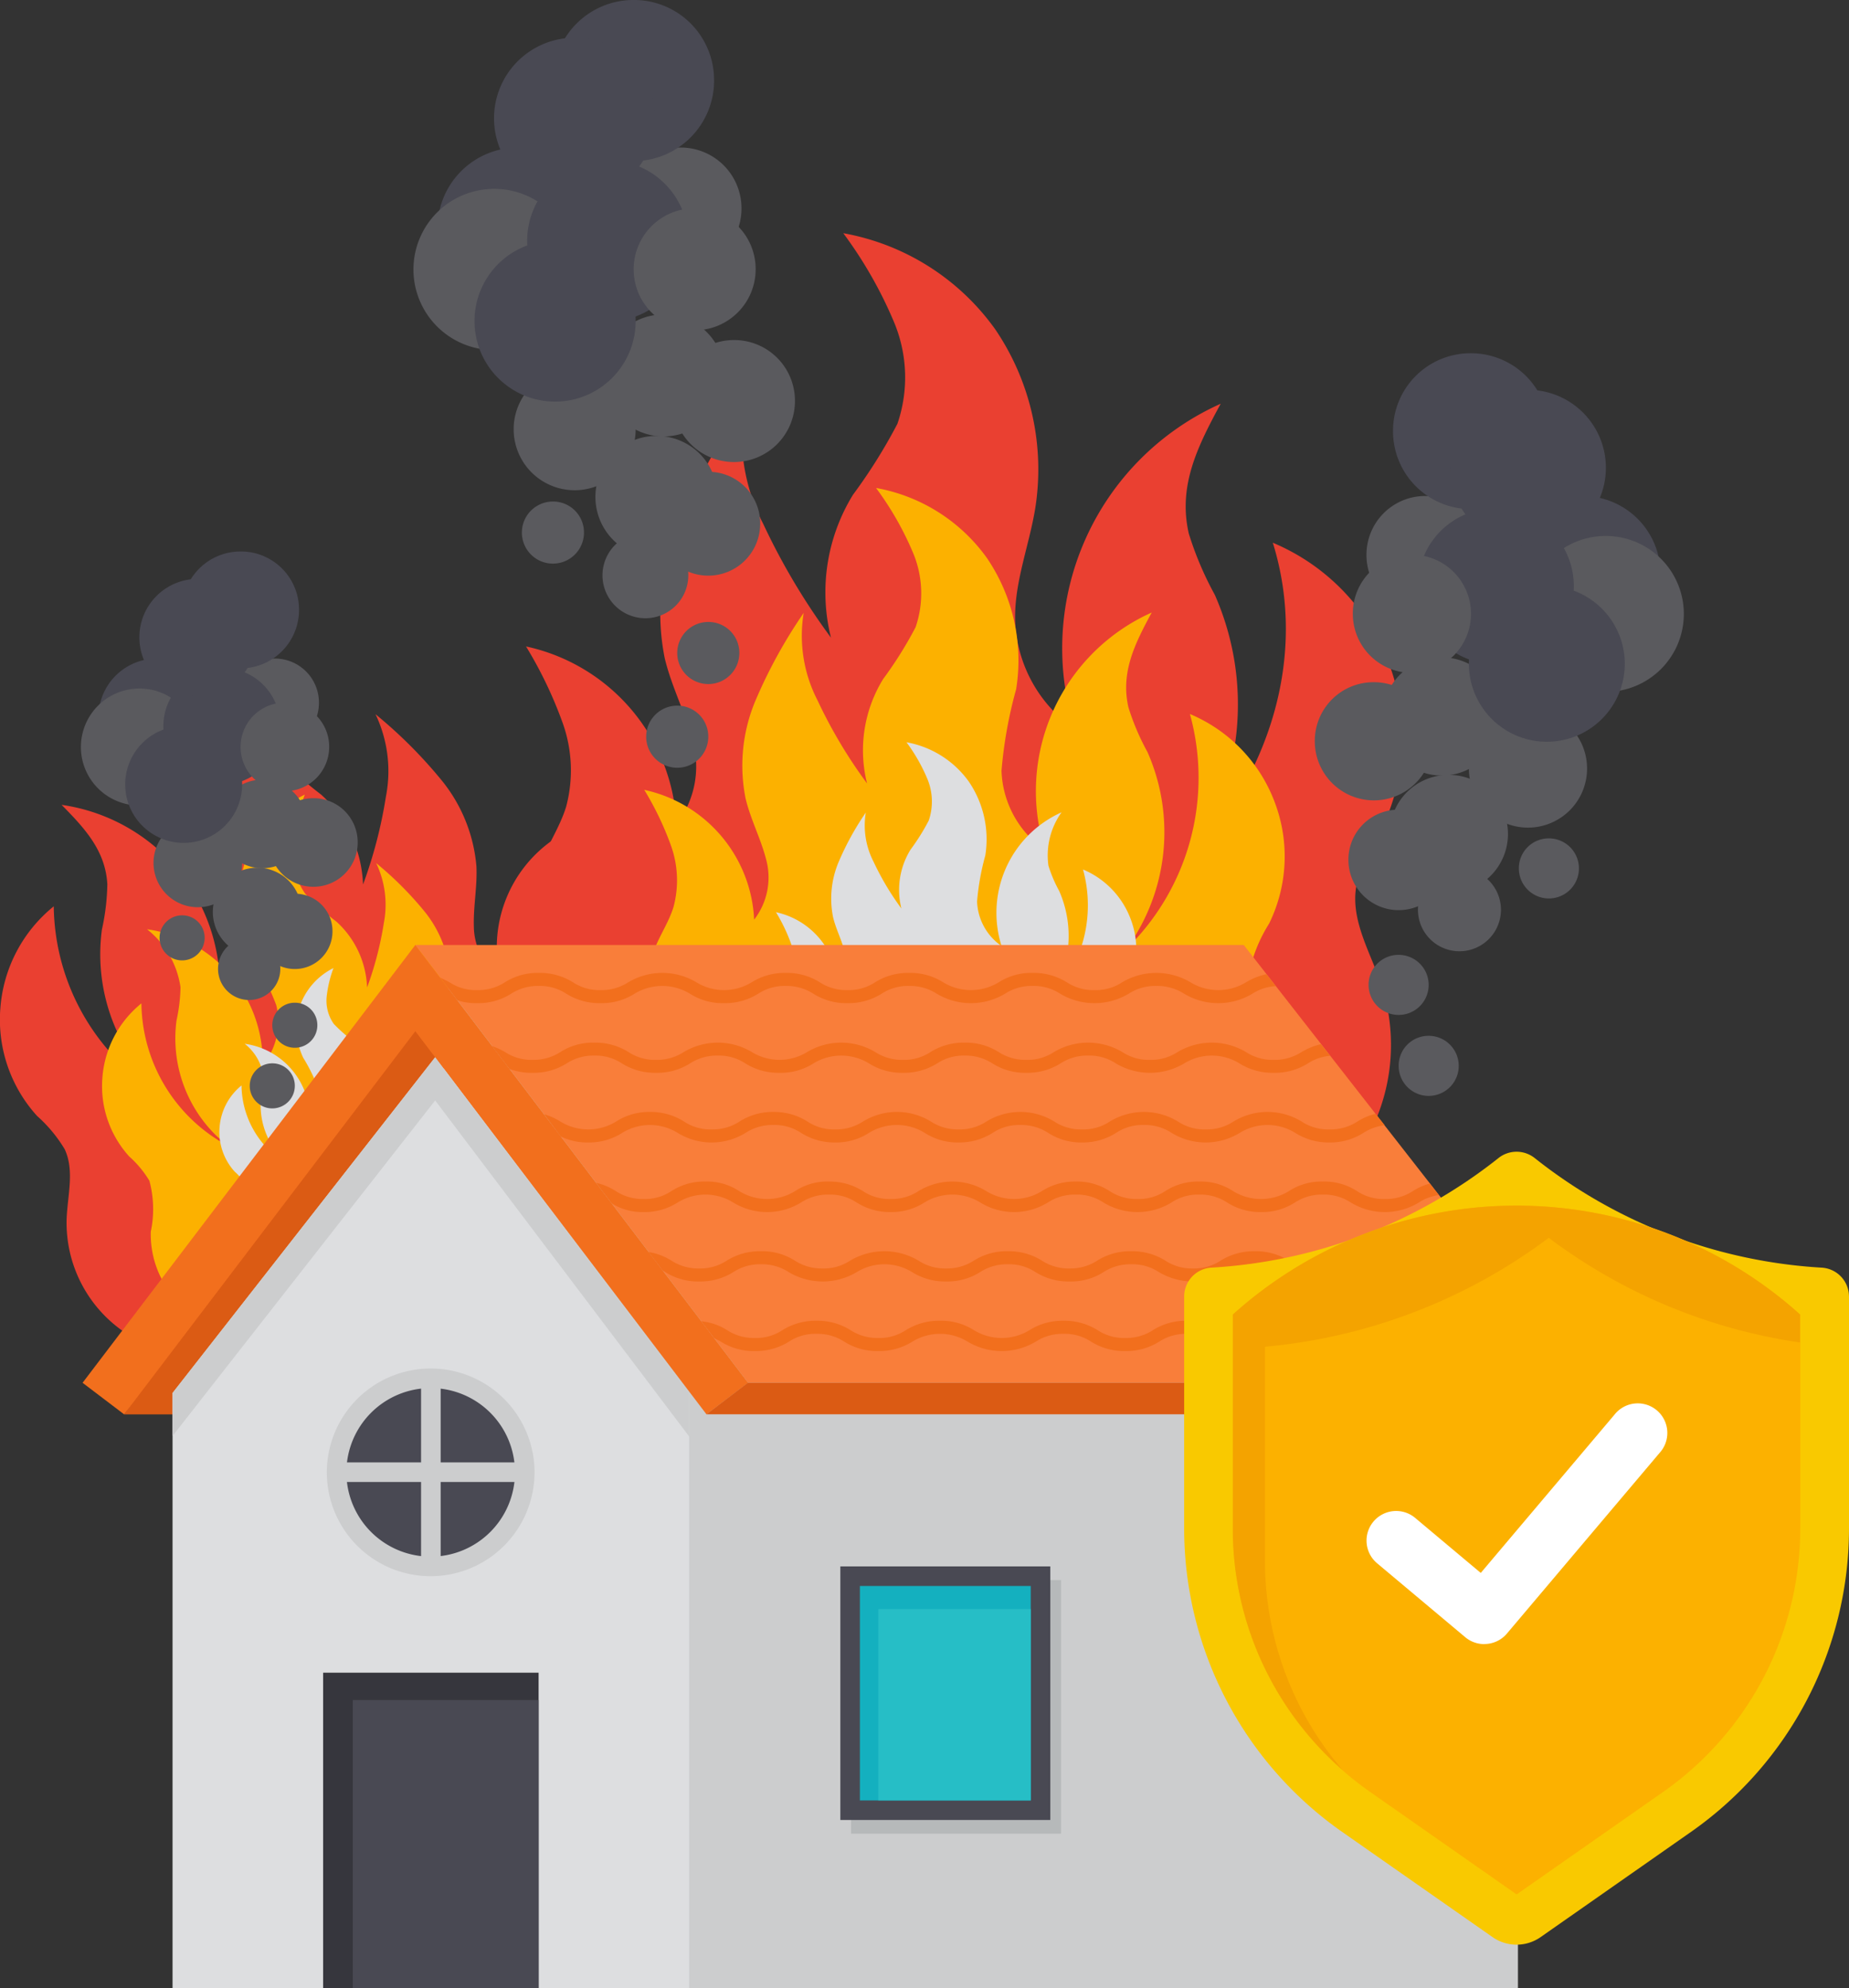<svg xmlns="http://www.w3.org/2000/svg" xmlns:xlink="http://www.w3.org/1999/xlink" id="Component_5_1" data-name="Component 5 &#x2013; 1" width="97" height="104.3" viewBox="0 0 97 104.3"><rect x="0" y="0" width="97" height="104.3" fill="#333333" stroke="none"/><defs><clipPath id="clip-path"><rect id="Rectangle_95" data-name="Rectangle 95" width="97" height="104.3" transform="translate(0 0)" fill="none"></rect></clipPath></defs><g id="Group_43482" data-name="Group 43482" clip-path="url(#clip-path)"><path id="Path_71956" data-name="Path 71956" d="M1918.7,889.156a7.145,7.145,0,0,1-.806-6.531c.4-1.051,1.054-2,1.385-3.075a7.382,7.382,0,0,0-.177-4.393,21.989,21.989,0,0,0-1.925-4.021,10.016,10.016,0,0,1,7.893,9.322,4.943,4.943,0,0,0,.847-4.371c-.385-1.48-1.113-2.856-1.466-4.344a12.021,12.021,0,0,1,.72-7.035,35.838,35.838,0,0,1,3.455-6.28,10.107,10.107,0,0,0,.992,6.273,35.014,35.014,0,0,0,3.556,5.973,9.781,9.781,0,0,1,1.158-7.5,28.109,28.109,0,0,0,2.328-3.718,7.509,7.509,0,0,0-.163-5.3,22.308,22.308,0,0,0-2.677-4.7,12.5,12.5,0,0,1,7.967,5.036,13.075,13.075,0,0,1,2.1,9.419c-.324,1.965-1.1,3.874-1.051,5.865a7.218,7.218,0,0,0,3.123,5.694,14.054,14.054,0,0,1,7.661-17.067c-1.223,2.254-2.245,4.311-1.674,6.811a17.307,17.307,0,0,0,1.365,3.214,14.25,14.25,0,0,1-1.511,14.129c4.338-4.545,6.417-10.862,4.554-16.862a11.068,11.068,0,0,1,6.087,6.326,10.954,10.954,0,0,1-.4,8.724,10.874,10.874,0,0,0-1.319,3.033c-.275,1.777.774,3.45,1.344,5.155a10.127,10.127,0,0,1-1.91,9.647Z" transform="translate(-1889.581 -837.222)" fill="#ea4031"></path><path id="Path_71957" data-name="Path 71957" d="M2348.872,1807.088a5.217,5.217,0,0,1-.589-4.77c.293-.768.77-1.46,1.011-2.246a5.4,5.4,0,0,0-.129-3.208,16.042,16.042,0,0,0-1.406-2.937,7.315,7.315,0,0,1,5.765,6.808,3.61,3.61,0,0,0,.619-3.192c-.281-1.081-.813-2.086-1.07-3.173a8.781,8.781,0,0,1,.526-5.138,26.181,26.181,0,0,1,2.524-4.587,7.384,7.384,0,0,0,.724,4.582,25.552,25.552,0,0,0,2.6,4.363,7.141,7.141,0,0,1,.846-5.479,20.524,20.524,0,0,0,1.7-2.715,5.483,5.483,0,0,0-.119-3.872,16.292,16.292,0,0,0-1.955-3.434,9.127,9.127,0,0,1,5.819,3.678,9.549,9.549,0,0,1,1.531,6.879,23.074,23.074,0,0,0-.768,4.283,5.273,5.273,0,0,0,2.281,4.159,10.265,10.265,0,0,1,5.6-12.465c-.893,1.646-1.64,3.149-1.223,4.974a12.645,12.645,0,0,0,1,2.347,10.408,10.408,0,0,1-1.1,10.319,12.538,12.538,0,0,0,3.326-12.315,8.086,8.086,0,0,1,4.446,4.62,8,8,0,0,1-.29,6.372,7.94,7.94,0,0,0-.963,2.215c-.2,1.3.566,2.52.982,3.765a7.4,7.4,0,0,1-1.4,7.046Z" transform="translate(-2313.961 -1752.49)" fill="#fcb100"></path><path id="Path_71958" data-name="Path 71958" d="M2828.365,2721.483a2.937,2.937,0,0,1-.331-2.684c.166-.432.433-.822.569-1.264a3.035,3.035,0,0,0-.073-1.806,9.031,9.031,0,0,0-.791-1.652,4.117,4.117,0,0,1,3.244,3.831,2.033,2.033,0,0,0,.348-1.8c-.158-.608-.458-1.174-.6-1.786a4.942,4.942,0,0,1,.3-2.891,14.757,14.757,0,0,1,1.42-2.581,4.156,4.156,0,0,0,.407,2.578,14.428,14.428,0,0,0,1.461,2.455,4.02,4.02,0,0,1,.476-3.083,11.485,11.485,0,0,0,.957-1.528,3.084,3.084,0,0,0-.067-2.179,9.107,9.107,0,0,0-1.1-1.932,5.134,5.134,0,0,1,3.274,2.069,5.375,5.375,0,0,1,.862,3.871,13,13,0,0,0-.432,2.41,2.969,2.969,0,0,0,1.284,2.34,5.776,5.776,0,0,1,3.148-7.014,3.881,3.881,0,0,0-.688,2.8,7.1,7.1,0,0,0,.562,1.321,5.857,5.857,0,0,1-.621,5.807,7.057,7.057,0,0,0,1.872-6.93,4.549,4.549,0,0,1,2.5,2.6,4.5,4.5,0,0,1-.163,3.585,4.5,4.5,0,0,0-.542,1.247,4.711,4.711,0,0,0,.553,2.119,4.161,4.161,0,0,1-.785,3.965Z" transform="translate(-2787.031 -2666.221)" fill="#dddee0"></path><path id="Path_71959" data-name="Path 71959" d="M32.108,2284.5a4.9,4.9,0,0,0-.717-4.455c-.465-.615-1.076-1.115-1.5-1.76a5.062,5.062,0,0,1-.723-2.927,15.089,15.089,0,0,1,.5-3.016,6.868,6.868,0,0,0-3.417,7.647,3.39,3.39,0,0,1-1.393-2.717c-.029-1.048.187-2.093.135-3.141a8.243,8.243,0,0,0-1.818-4.5,24.575,24.575,0,0,0-3.475-3.475,6.93,6.93,0,0,1,.545,4.321,24,24,0,0,1-1.2,4.613,6.708,6.708,0,0,0-2.2-4.719,19.256,19.256,0,0,1-2.243-2,5.148,5.148,0,0,1-.905-3.523,15.3,15.3,0,0,1,.864-3.608,8.569,8.569,0,0,0-4.285,4.838,8.965,8.965,0,0,0,.418,6.6,21.676,21.676,0,0,1,1.812,3.662,4.949,4.949,0,0,1-.969,4.346,9.718,9.718,0,0,0-2.289-6.469,9.725,9.725,0,0,0-6.017-3.307c1.236,1.251,2.3,2.41,2.4,4.166a11.854,11.854,0,0,1-.285,2.377,9.772,9.772,0,0,0,3.694,9.016,11.772,11.772,0,0,1-6.22-10.235,7.589,7.589,0,0,0-2.8,5.329,7.512,7.512,0,0,0,1.927,5.67,7.449,7.449,0,0,1,1.448,1.746c.521,1.117.149,2.42.1,3.652a6.944,6.944,0,0,0,3.1,5.988Z" transform="translate(0 -2228.686)" fill="#ea4031"></path><path id="Path_71960" data-name="Path 71960" d="M395.315,2912.511a3.578,3.578,0,0,0-.524-3.254c-.34-.449-.786-.815-1.1-1.286a3.7,3.7,0,0,1-.528-2.138,11.021,11.021,0,0,1,.365-2.2,5.016,5.016,0,0,0-2.5,5.585,2.475,2.475,0,0,1-1.017-1.984c-.021-.765.137-1.529.1-2.294a6.02,6.02,0,0,0-1.328-3.283,17.955,17.955,0,0,0-2.538-2.539,5.063,5.063,0,0,1,.4,3.156,17.541,17.541,0,0,1-.877,3.369,4.9,4.9,0,0,0-1.6-3.447,14.063,14.063,0,0,1-1.638-1.463,3.761,3.761,0,0,1-.661-2.573,11.175,11.175,0,0,1,.631-2.635,6.257,6.257,0,0,0-3.13,3.533,6.548,6.548,0,0,0,.305,4.823,15.83,15.83,0,0,1,1.324,2.674,3.616,3.616,0,0,1-.708,3.175,7.039,7.039,0,0,0-6.066-7.141,4.728,4.728,0,0,1,1.755,3.042,8.655,8.655,0,0,1-.208,1.736,7.137,7.137,0,0,0,2.7,6.585,8.6,8.6,0,0,1-4.543-7.475,5.544,5.544,0,0,0-2.046,3.892,5.487,5.487,0,0,0,1.408,4.141,5.448,5.448,0,0,1,1.058,1.275,5.742,5.742,0,0,1,.073,2.667,5.073,5.073,0,0,0,2.265,4.374Z" transform="translate(-366.511 -2853.838)" fill="#fcb100"></path><path id="Path_71961" data-name="Path 71961" d="M812.365,3536.78a2.013,2.013,0,0,0-.295-1.831c-.191-.253-.442-.458-.616-.723a2.081,2.081,0,0,1-.3-1.2,6.2,6.2,0,0,1,.205-1.24,2.823,2.823,0,0,0-1.4,3.143,1.394,1.394,0,0,1-.572-1.117c-.012-.431.077-.86.056-1.291a3.389,3.389,0,0,0-.747-1.848,10.129,10.129,0,0,0-1.428-1.428,2.849,2.849,0,0,1,.224,1.776,9.855,9.855,0,0,1-.494,1.9,2.756,2.756,0,0,0-.9-1.939,7.983,7.983,0,0,1-.922-.823,2.118,2.118,0,0,1-.372-1.448,6.294,6.294,0,0,1,.355-1.482,3.52,3.52,0,0,0-1.761,1.988,3.684,3.684,0,0,0,.172,2.714,8.9,8.9,0,0,1,.745,1.5,2.035,2.035,0,0,1-.4,1.787,3.96,3.96,0,0,0-3.413-4.018,2.661,2.661,0,0,1,.988,1.712,4.871,4.871,0,0,1-.117.977,4.017,4.017,0,0,0,1.518,3.706,4.838,4.838,0,0,1-2.556-4.207,3.12,3.12,0,0,0-1.151,2.19,3.088,3.088,0,0,0,.792,2.33,3.058,3.058,0,0,1,.6.717,3.234,3.234,0,0,1,.041,1.5,2.854,2.854,0,0,0,1.274,2.461Z" transform="translate(-787.665 -3476.442)" fill="#dddee0"></path><path id="Path_71962" data-name="Path 71962" d="M452.273,3582.529h4.418l13.388-17.293-1.649-5.662Z" transform="translate(-445.762 -3508.329)" fill="#db5b14"></path><path id="Path_71963" data-name="Path 71963" d="M1673.851,3618.936v33.986H1617.5v-52.463h42.3Z" transform="translate(-1594.218 -3548.626)" fill="#cccdce"></path><path id="Path_71964" data-name="Path 71964" d="M1575.05,3466.555h-43.936l-17.451-22.967h43.457Z" transform="translate(-1491.872 -3394.013)" fill="#f97e3a"></path><path id="Path_71965" data-name="Path 71965" d="M333.572,3468.179l-15.276-20.1-15.276,20.1-2.18-1.656,17.457-22.969,17.457,22.969Z" transform="translate(-296.508 -3393.979)" fill="#f26f1d"></path><path id="Path_71966" data-name="Path 71966" d="M2620.817,5038.945v1.656H2574.7l2.176-1.656Z" transform="translate(-2537.639 -4966.404)" fill="#db5b14"></path><path id="Path_71967" data-name="Path 71967" d="M655.812,3870.546v31.218h-27.1v-31.218l13.775-17.614Z" transform="translate(-619.66 -3797.465)" fill="#dddee0"></path><path id="Path_71968" data-name="Path 71968" d="M656.047,3870.962v2.286l-13.326-17.629-13.775,17.6v-2.258l13.775-17.6Z" transform="translate(-619.892 -3797.887)" fill="#cccdce"></path><rect id="Rectangle_87" data-name="Rectangle 87" width="11.305" height="16.547" transform="translate(16.951 87.753)" fill="#36363d"></rect><rect id="Rectangle_88" data-name="Rectangle 88" width="9.747" height="15.112" transform="translate(18.509 89.188)" fill="#494953"></rect><path id="Path_71969" data-name="Path 71969" d="M1647.5,3545.873a2.521,2.521,0,0,0-1.232.4,3.481,3.481,0,0,1-3.572,0,2.6,2.6,0,0,0-1.465-.41,2.545,2.545,0,0,0-1.451.41,3.506,3.506,0,0,1-3.586,0,2.51,2.51,0,0,0-1.451-.41,2.543,2.543,0,0,0-1.451.41,3.481,3.481,0,0,1-3.572,0,2.578,2.578,0,0,0-1.451-.41,2.509,2.509,0,0,0-1.451.41,3.263,3.263,0,0,1-1.793.493,3.209,3.209,0,0,1-1.779-.493,2.579,2.579,0,0,0-1.451-.41,2.51,2.51,0,0,0-1.451.41,3.262,3.262,0,0,1-1.793.493,3.172,3.172,0,0,1-1.779-.493,2.8,2.8,0,0,0-2.916,0,3.209,3.209,0,0,1-1.779.493,3.262,3.262,0,0,1-1.793-.493,2.51,2.51,0,0,0-1.451-.41,2.579,2.579,0,0,0-1.451.41,3.208,3.208,0,0,1-1.779.493,3.1,3.1,0,0,1-1.04-.151l-.9-1.191q.267.123.493.247a2.511,2.511,0,0,0,1.451.41,2.579,2.579,0,0,0,1.451-.41,3.209,3.209,0,0,1,1.779-.493,3.263,3.263,0,0,1,1.793.493,2.51,2.51,0,0,0,1.451.41,2.578,2.578,0,0,0,1.451-.41,3.484,3.484,0,0,1,3.573,0,2.771,2.771,0,0,0,2.9,0,3.264,3.264,0,0,1,1.793-.493,3.211,3.211,0,0,1,1.779.493,2.578,2.578,0,0,0,1.451.41,2.511,2.511,0,0,0,1.451-.41,3.262,3.262,0,0,1,1.793-.493,3.21,3.21,0,0,1,1.779.493,2.8,2.8,0,0,0,2.915,0,3.173,3.173,0,0,1,1.779-.493,3.262,3.262,0,0,1,1.793.493,2.545,2.545,0,0,0,1.451.41,2.51,2.51,0,0,0,1.451-.41,3.509,3.509,0,0,1,3.586,0,2.8,2.8,0,0,0,2.915,0,3.392,3.392,0,0,1,1.068-.424Z" transform="translate(-1580.572 -3494.138)" fill="#f26f1d"></path><path id="Path_71970" data-name="Path 71970" d="M1836.835,3799.721a2.553,2.553,0,0,0-1.177.4,3.23,3.23,0,0,1-1.793.493,3.266,3.266,0,0,1-1.793-.493,2.768,2.768,0,0,0-2.9,0,3.509,3.509,0,0,1-3.586,0,2.506,2.506,0,0,0-1.451-.411,2.54,2.54,0,0,0-1.451.411,3.267,3.267,0,0,1-1.793.493,3.177,3.177,0,0,1-1.779-.493,2.575,2.575,0,0,0-1.451-.411,2.506,2.506,0,0,0-1.451.411,3.267,3.267,0,0,1-1.793.493,3.216,3.216,0,0,1-1.78-.493,2.792,2.792,0,0,0-2.915,0,3.178,3.178,0,0,1-1.78.493,3.267,3.267,0,0,1-1.793-.493,2.506,2.506,0,0,0-1.451-.411,2.573,2.573,0,0,0-1.451.411,3.216,3.216,0,0,1-1.78.493,3.267,3.267,0,0,1-1.793-.493,2.507,2.507,0,0,0-1.451-.411,2.575,2.575,0,0,0-1.451.411,3.214,3.214,0,0,1-1.779.493,3.261,3.261,0,0,1-1.218-.205l-.917-1.2a3.967,3.967,0,0,1,.685.315,2.51,2.51,0,0,0,1.451.411,2.578,2.578,0,0,0,1.451-.411,3.173,3.173,0,0,1,1.779-.493,3.262,3.262,0,0,1,1.793.493,2.51,2.51,0,0,0,1.451.411,2.579,2.579,0,0,0,1.451-.411,3.484,3.484,0,0,1,3.572,0,2.769,2.769,0,0,0,2.9,0,3.484,3.484,0,0,1,3.572,0,2.579,2.579,0,0,0,1.451.411,2.51,2.51,0,0,0,1.451-.411,3.262,3.262,0,0,1,1.793-.493,3.211,3.211,0,0,1,1.779.493,2.577,2.577,0,0,0,1.451.411,2.51,2.51,0,0,0,1.451-.411,3.509,3.509,0,0,1,3.586,0,2.51,2.51,0,0,0,1.451.411,2.544,2.544,0,0,0,1.451-.411,3.509,3.509,0,0,1,3.586,0,2.543,2.543,0,0,0,1.451.411,2.593,2.593,0,0,0,1.465-.411,3.546,3.546,0,0,1,1.013-.411Z" transform="translate(-1767.048 -3744.332)" fill="#f26f1d"></path><path id="Path_71971" data-name="Path 71971" d="M2027.1,4052.625a2.712,2.712,0,0,0-1.109.4,3.213,3.213,0,0,1-1.793.506,3.252,3.252,0,0,1-1.793-.506,2.766,2.766,0,0,0-2.9,0,3.428,3.428,0,0,1-3.586,0,2.541,2.541,0,0,0-1.451-.411,2.5,2.5,0,0,0-1.451.411,3.252,3.252,0,0,1-1.793.506,3.162,3.162,0,0,1-1.78-.506,2.589,2.589,0,0,0-1.465-.411,2.492,2.492,0,0,0-1.437.411,3.251,3.251,0,0,1-1.793.506,3.162,3.162,0,0,1-1.78-.506,2.789,2.789,0,0,0-2.915,0,3.162,3.162,0,0,1-1.78.506,3.252,3.252,0,0,1-1.793-.506,2.505,2.505,0,0,0-1.451-.411,2.575,2.575,0,0,0-1.451.411,3.4,3.4,0,0,1-3.572,0,2.766,2.766,0,0,0-2.9,0,3.213,3.213,0,0,1-1.793.506,3.154,3.154,0,0,1-1.437-.315l-.013-.014-.849-1.149a3.3,3.3,0,0,1,.849.383,2.789,2.789,0,0,0,2.915,0,3.166,3.166,0,0,1,1.779-.506,3.257,3.257,0,0,1,1.793.506,2.505,2.505,0,0,0,1.451.411,2.574,2.574,0,0,0,1.451-.411,3.2,3.2,0,0,1,1.78-.506,3.256,3.256,0,0,1,1.793.506,2.506,2.506,0,0,0,1.451.411,2.574,2.574,0,0,0,1.451-.411,3.4,3.4,0,0,1,3.573,0,2.575,2.575,0,0,0,1.451.411,2.539,2.539,0,0,0,1.451-.411,3.4,3.4,0,0,1,3.572,0,2.541,2.541,0,0,0,1.451.411,2.506,2.506,0,0,0,1.451-.411,3.428,3.428,0,0,1,3.586,0,2.506,2.506,0,0,0,1.451.411,2.539,2.539,0,0,0,1.451-.411,3.428,3.428,0,0,1,3.586,0,2.507,2.507,0,0,0,1.451.411,2.591,2.591,0,0,0,1.465-.411,3.313,3.313,0,0,1,.958-.411Z" transform="translate(-1954.461 -3993.595)" fill="#f26f1d"></path><path id="Path_71972" data-name="Path 71972" d="M2216.417,4306.488a2.531,2.531,0,0,0-1.04.383,3.425,3.425,0,0,1-3.586,0,2.544,2.544,0,0,0-1.451-.411,2.594,2.594,0,0,0-1.465.411,3.164,3.164,0,0,1-1.779.507,3.218,3.218,0,0,1-1.793-.507,2.544,2.544,0,0,0-1.451-.411,2.51,2.51,0,0,0-1.451.411,3.425,3.425,0,0,1-3.586,0,2.51,2.51,0,0,0-1.451-.411,2.579,2.579,0,0,0-1.451.411,3.377,3.377,0,0,1-3.559,0,2.792,2.792,0,0,0-2.915,0,3.2,3.2,0,0,1-1.779.507,3.254,3.254,0,0,1-1.793-.507,2.51,2.51,0,0,0-1.451-.411,2.576,2.576,0,0,0-1.45.411,3.4,3.4,0,0,1-3.573,0,2.768,2.768,0,0,0-2.9,0,3.218,3.218,0,0,1-1.793.507,3.045,3.045,0,0,1-1.67-.453l-.822-1.081a3.214,3.214,0,0,1,1.04.438,2.574,2.574,0,0,0,1.451.411,2.507,2.507,0,0,0,1.451-.411,3.145,3.145,0,0,1,1.793-.506,3.061,3.061,0,0,1,1.779.506,2.793,2.793,0,0,0,2.916,0,3.059,3.059,0,0,1,1.779-.506,3.255,3.255,0,0,1,1.793.506,2.506,2.506,0,0,0,1.451.411,2.575,2.575,0,0,0,1.451-.411,3.406,3.406,0,0,1,3.572,0,2.769,2.769,0,0,0,2.9,0,3.2,3.2,0,0,1,1.779-.506,3.146,3.146,0,0,1,1.793.506,2.54,2.54,0,0,0,1.451.411,2.506,2.506,0,0,0,1.451-.411,3.146,3.146,0,0,1,1.793-.506,3.061,3.061,0,0,1,1.78.506,2.792,2.792,0,0,0,2.915,0,3.111,3.111,0,0,1,1.793-.506,3.146,3.146,0,0,1,1.793.506,2.5,2.5,0,0,0,1.45.411,2.59,2.59,0,0,0,1.465-.411,3.1,3.1,0,0,1,.9-.4Z" transform="translate(-2140.935 -4243.79)" fill="#f26f1d"></path><path id="Path_71973" data-name="Path 71973" d="M2407.628,4560.337a2.812,2.812,0,0,0-.985.383,3.506,3.506,0,0,1-3.586,0,2.8,2.8,0,0,0-2.915,0,3.481,3.481,0,0,1-3.572,0,2.58,2.58,0,0,0-1.451-.41,2.509,2.509,0,0,0-1.451.41,3.506,3.506,0,0,1-3.586,0,2.51,2.51,0,0,0-1.451-.41,2.58,2.58,0,0,0-1.451.41,3.167,3.167,0,0,1-1.779.493,3.257,3.257,0,0,1-1.793-.493,2.511,2.511,0,0,0-1.451-.41,2.58,2.58,0,0,0-1.451.41,3.2,3.2,0,0,1-1.779.493,3.258,3.258,0,0,1-1.793-.493,2.771,2.771,0,0,0-2.9,0,3.481,3.481,0,0,1-3.573,0,2.578,2.578,0,0,0-1.451-.41,2.545,2.545,0,0,0-1.451.41,3.258,3.258,0,0,1-1.793.493,3.206,3.206,0,0,1-1.779-.493c-.041-.027-.082-.041-.123-.068l-.753-.985a3.216,3.216,0,0,1,1.2.452,2.578,2.578,0,0,0,1.45.411,2.51,2.51,0,0,0,1.451-.411,3.259,3.259,0,0,1,1.793-.493,3.169,3.169,0,0,1,1.78.493,2.577,2.577,0,0,0,1.451.411,2.51,2.51,0,0,0,1.451-.411,3.506,3.506,0,0,1,3.586,0,2.51,2.51,0,0,0,1.451.411,2.578,2.578,0,0,0,1.451-.411,3.2,3.2,0,0,1,1.779-.493,3.257,3.257,0,0,1,1.793.493,2.544,2.544,0,0,0,1.451.411,2.577,2.577,0,0,0,1.451-.411,3.206,3.206,0,0,1,1.78-.493,3.258,3.258,0,0,1,1.793.493,2.51,2.51,0,0,0,1.451.411,2.544,2.544,0,0,0,1.451-.411,3.258,3.258,0,0,1,1.793-.493,3.207,3.207,0,0,1,1.78.493,2.792,2.792,0,0,0,2.915,0,3.222,3.222,0,0,1,1.793-.493,3.3,3.3,0,0,1,1.793.493,2.769,2.769,0,0,0,2.9,0,3.585,3.585,0,0,1,.863-.37Z" transform="translate(-2329.287 -4493.984)" fill="#f26f1d"></path><path id="Path_71974" data-name="Path 71974" d="M2599.778,4814.2a2.6,2.6,0,0,0-.93.369,3.267,3.267,0,0,1-1.793.493,3.23,3.23,0,0,1-1.793-.493,2.792,2.792,0,0,0-2.915,0,3.481,3.481,0,0,1-3.572,0,2.792,2.792,0,0,0-2.915,0,3.178,3.178,0,0,1-1.78.493,3.266,3.266,0,0,1-1.793-.493,2.507,2.507,0,0,0-1.451-.411,2.575,2.575,0,0,0-1.451.411,3.212,3.212,0,0,1-1.779.493,3.269,3.269,0,0,1-1.793-.493,2.5,2.5,0,0,0-1.451-.411,2.574,2.574,0,0,0-1.451.411,3.482,3.482,0,0,1-3.573,0,2.768,2.768,0,0,0-2.9,0,3.266,3.266,0,0,1-1.793.493,3.214,3.214,0,0,1-1.78-.493,2.574,2.574,0,0,0-1.451-.411,2.506,2.506,0,0,0-1.451.411,3.266,3.266,0,0,1-1.793.493,3.212,3.212,0,0,1-1.779-.493c-.11-.068-.233-.124-.343-.178l-.684-.89a3.059,3.059,0,0,1,1.355.465,2.579,2.579,0,0,0,1.451.411,2.509,2.509,0,0,0,1.451-.411,3.263,3.263,0,0,1,1.793-.493,3.21,3.21,0,0,1,1.78.493,2.577,2.577,0,0,0,1.451.411,2.51,2.51,0,0,0,1.451-.411,3.261,3.261,0,0,1,1.793-.493,3.172,3.172,0,0,1,1.779.493,2.793,2.793,0,0,0,2.916,0,3.21,3.21,0,0,1,1.779-.493,3.262,3.262,0,0,1,1.793.493,2.51,2.51,0,0,0,1.451.411,2.58,2.58,0,0,0,1.451-.411,3.208,3.208,0,0,1,1.779-.493,3.263,3.263,0,0,1,1.793.493,2.51,2.51,0,0,0,1.451.411,2.577,2.577,0,0,0,1.451-.411,3.484,3.484,0,0,1,3.573,0,2.793,2.793,0,0,0,2.916,0,3.484,3.484,0,0,1,3.572,0,2.591,2.591,0,0,0,1.464.411,2.509,2.509,0,0,0,1.451-.411,3.031,3.031,0,0,1,.821-.356Z" transform="translate(-2518.575 -4744.183)" fill="#f26f1d"></path><rect id="Rectangle_89" data-name="Rectangle 89" width="11.015" height="13.303" transform="translate(44.647 82.895)" fill="#b6b9ba"></rect><rect id="Rectangle_90" data-name="Rectangle 90" width="11.015" height="13.303" transform="translate(44.085 82.177)" fill="#494953"></rect><rect id="Rectangle_91" data-name="Rectangle 91" width="8.962" height="11.251" transform="translate(45.111 83.204)" fill="#14b0bf"></rect><rect id="Rectangle_92" data-name="Rectangle 92" width="7.998" height="10.04" transform="translate(46.076 84.414)" fill="#26bec6"></rect><path id="Path_71975" data-name="Path 71975" d="M1237.725,5027.647a4.926,4.926,0,1,1-4.926-4.927,4.938,4.938,0,0,1,4.926,4.927" transform="translate(-1210.195 -4950.413)" fill="#494953"></path><path id="Path_71976" data-name="Path 71976" d="M1197.649,4997.976a5.448,5.448,0,1,1,5.439-5.457,5.454,5.454,0,0,1-5.439,5.457m0-9.87a4.422,4.422,0,1,0,4.413,4.413,4.419,4.419,0,0,0-4.413-4.413" transform="translate(-1175.046 -4915.285)" fill="#cccdce"></path><rect id="Rectangle_93" data-name="Rectangle 93" width="9.853" height="1.027" transform="translate(17.677 76.721)" fill="#cccdce"></rect><rect id="Rectangle_94" data-name="Rectangle 94" width="1.027" height="9.852" transform="translate(22.09 72.308)" fill="#cccdce"></rect><path id="Path_71977" data-name="Path 71977" d="M797.948,3418.909a1.633,1.633,0,1,1-1.624-1.624,1.624,1.624,0,0,1,1.624,1.624" transform="translate(-783.243 -3368.089)" fill="#5a5a5e"></path><path id="Path_71978" data-name="Path 71978" d="M941.011,3259a1.976,1.976,0,1,1-1.965-1.965,1.964,1.964,0,0,1,1.965,1.965" transform="translate(-923.569 -3210.15)" fill="#5a5a5e"></path><path id="Path_71979" data-name="Path 71979" d="M780.287,3164.494a2.324,2.324,0,1,1-2.312-2.312,2.31,2.31,0,0,1,2.312,2.312" transform="translate(-764.473 -3116.659)" fill="#5a5a5e"></path><path id="Path_71980" data-name="Path 71980" d="M985.255,2911.08a2.324,2.324,0,1,1-2.312-2.312,2.311,2.311,0,0,1,2.312,2.312" transform="translate(-966.49 -2866.893)" fill="#5a5a5e"></path><path id="Path_71981" data-name="Path 71981" d="M564.14,2985.613a2.324,2.324,0,1,1-2.312-2.312,2.311,2.311,0,0,1,2.312,2.312" transform="translate(-551.438 -2940.354)" fill="#5a5a5e"></path><path id="Path_71982" data-name="Path 71982" d="M799.331,2843.338a2.324,2.324,0,1,1-2.312-2.312,2.311,2.311,0,0,1,2.312,2.312" transform="translate(-783.243 -2800.126)" fill="#5a5a5e"></path><path id="Path_71983" data-name="Path 71983" d="M844.051,2402.23a2.324,2.324,0,1,1-2.312-2.312,2.31,2.31,0,0,1,2.312,2.312" transform="translate(-827.319 -2365.369)" fill="#5a5a5e"></path><path id="Path_71984" data-name="Path 71984" d="M364.8,2402.969a3.067,3.067,0,1,1-3.05-3.05,3.049,3.049,0,0,1,3.05,3.05" transform="translate(-353.499 -2365.369)" fill="#494953"></path><path id="Path_71985" data-name="Path 71985" d="M301.028,2512.228a3.067,3.067,0,1,1-3.05-3.051,3.049,3.049,0,0,1,3.05,3.051" transform="translate(-290.65 -2473.054)" fill="#5a5a5e"></path><path id="Path_71986" data-name="Path 71986" d="M601.6,2436.7a3.067,3.067,0,1,1-3.05-3.051,3.049,3.049,0,0,1,3.05,3.051" transform="translate(-586.896 -2398.615)" fill="#494953"></path><path id="Path_71987" data-name="Path 71987" d="M669.795,2012.9a3.067,3.067,0,1,1-3.05-3.05,3.049,3.049,0,0,1,3.05,3.05" transform="translate(-654.108 -1980.919)" fill="#494953"></path><path id="Path_71988" data-name="Path 71988" d="M583.922,3336.786a1.182,1.182,0,1,1-1.176-1.176,1.175,1.175,0,0,1,1.176,1.176" transform="translate(-573.186 -3287.59)" fill="#5a5a5e"></path><path id="Path_71989" data-name="Path 71989" d="M994.562,3655.181a1.182,1.182,0,1,1-1.176-1.176,1.175,1.175,0,0,1,1.176,1.176" transform="translate(-977.914 -3601.401)" fill="#5a5a5e"></path><path id="Path_71990" data-name="Path 71990" d="M912.459,3876.4a1.182,1.182,0,1,1-1.176-1.176,1.175,1.175,0,0,1,1.176,1.176" transform="translate(-896.993 -3819.439)" fill="#5a5a5e"></path><path id="Path_71991" data-name="Path 71991" d="M881.318,2562.81a2.324,2.324,0,1,1-2.312-2.312,2.311,2.311,0,0,1,2.312,2.312" transform="translate(-864.049 -2523.637)" fill="#5a5a5e"></path><path id="Path_71992" data-name="Path 71992" d="M462.447,2648.6a3.067,3.067,0,1,1-3.05-3.051,3.049,3.049,0,0,1,3.05,3.051" transform="translate(-449.745 -2607.463)" fill="#494953"></path><path id="Path_71993" data-name="Path 71993" d="M514.036,2112.636a3.067,3.067,0,1,1-3.051-3.051,3.049,3.049,0,0,1,3.051,3.051" transform="translate(-500.591 -2079.216)" fill="#494953"></path><path id="Path_71994" data-name="Path 71994" d="M2200.047,1942.467a2.251,2.251,0,1,1-2.239-2.239,2.238,2.238,0,0,1,2.239,2.239" transform="translate(-2163.938 -1912.296)" fill="#5a5a5e"></path><path id="Path_71995" data-name="Path 71995" d="M2397.267,1722.027a2.724,2.724,0,1,1-2.709-2.71,2.708,2.708,0,0,1,2.709,2.71" transform="translate(-2357.387 -1694.565)" fill="#5a5a5e"></path><path id="Path_71996" data-name="Path 71996" d="M2175.7,1591.74a3.2,3.2,0,1,1-3.187-3.187,3.185,3.185,0,0,1,3.187,3.187" transform="translate(-2138.064 -1565.684)" fill="#5a5a5e"></path><path id="Path_71997" data-name="Path 71997" d="M2458.26,1242.394a3.2,3.2,0,1,1-3.187-3.187,3.185,3.185,0,0,1,3.187,3.187" transform="translate(-2416.556 -1221.367)" fill="#5a5a5e"></path><path id="Path_71998" data-name="Path 71998" d="M1877.729,1345.143a3.2,3.2,0,1,1-3.187-3.187,3.185,3.185,0,0,1,3.187,3.187" transform="translate(-1844.382 -1322.637)" fill="#5a5a5e"></path><path id="Path_71999" data-name="Path 71999" d="M2201.954,1149.007a3.2,3.2,0,1,1-3.187-3.187,3.185,3.185,0,0,1,3.187,3.187" transform="translate(-2163.94 -1129.324)" fill="#5a5a5e"></path><path id="Path_72000" data-name="Path 72000" d="M2263.6,540.917a3.2,3.2,0,1,1-3.187-3.187,3.185,3.185,0,0,1,3.187,3.187" transform="translate(-2224.701 -529.989)" fill="#5a5a5e"></path><path id="Path_72001" data-name="Path 72001" d="M1602.921,541.935a4.228,4.228,0,1,1-4.205-4.205,4.2,4.2,0,0,1,4.205,4.205" transform="translate(-1571.511 -529.989)" fill="#494953"></path><path id="Path_72002" data-name="Path 72002" d="M1515.015,692.553a4.227,4.227,0,1,1-4.205-4.205,4.2,4.2,0,0,1,4.205,4.205" transform="translate(-1484.871 -678.438)" fill="#5a5a5e"></path><path id="Path_72003" data-name="Path 72003" d="M1929.373,588.435a4.227,4.227,0,1,1-4.205-4.205,4.2,4.2,0,0,1,4.205,4.205" transform="translate(-1893.264 -575.819)" fill="#494953"></path><path id="Path_72004" data-name="Path 72004" d="M2023.381,4.206A4.227,4.227,0,1,1,2019.175,0a4.2,4.2,0,0,1,4.205,4.205" transform="translate(-1985.919 -0.001)" fill="#494953"></path><path id="Path_72005" data-name="Path 72005" d="M1905,1829.254a1.629,1.629,0,1,1-1.621-1.621,1.62,1.62,0,0,1,1.621,1.621" transform="translate(-1874.364 -1801.322)" fill="#5a5a5e"></path><path id="Path_72006" data-name="Path 72006" d="M2471.092,2268.181a1.629,1.629,0,1,1-1.621-1.621,1.62,1.62,0,0,1,1.621,1.621" transform="translate(-2432.306 -2233.931)" fill="#5a5a5e"></path><path id="Path_72007" data-name="Path 72007" d="M2357.907,2573.149a1.629,1.629,0,1,1-1.621-1.621,1.62,1.62,0,0,1,1.621,1.621" transform="translate(-2320.75 -2534.508)" fill="#5a5a5e"></path><path id="Path_72008" data-name="Path 72008" d="M2314.977,762.283a3.2,3.2,0,1,1-3.187-3.187,3.185,3.185,0,0,1,3.187,3.187" transform="translate(-2275.335 -748.168)" fill="#5a5a5e"></path><path id="Path_72009" data-name="Path 72009" d="M1737.54,880.549a4.227,4.227,0,1,1-4.205-4.205,4.2,4.2,0,0,1,4.205,4.205" transform="translate(-1704.193 -863.728)" fill="#494953"></path><path id="Path_72010" data-name="Path 72010" d="M1808.659,141.694a4.227,4.227,0,1,1-4.205-4.205,4.2,4.2,0,0,1,4.205,4.205" transform="translate(-1774.288 -135.51)" fill="#494953"></path><path id="Path_72011" data-name="Path 72011" d="M5167.157,3166.218a2.177,2.177,0,1,0,2.166-2.165,2.165,2.165,0,0,0-2.166,2.165" transform="translate(-5092.77 -3118.502)" fill="#5a5a5e"></path><path id="Path_72012" data-name="Path 72012" d="M4913.725,2953a2.635,2.635,0,1,0,2.621-2.621,2.62,2.62,0,0,0-2.621,2.621" transform="translate(-4842.986 -2907.901)" fill="#5a5a5e"></path><path id="Path_72013" data-name="Path 72013" d="M5064.493,2826.972a3.1,3.1,0,1,0,3.083-3.082,3.081,3.081,0,0,0-3.083,3.082" transform="translate(-4991.584 -2783.237)" fill="#5a5a5e"></path><path id="Path_72014" data-name="Path 72014" d="M4791.185,2489.063a3.1,3.1,0,1,0,3.082-3.083,3.08,3.08,0,0,0-3.082,3.083" transform="translate(-4722.21 -2450.191)" fill="#5a5a5e"></path><path id="Path_72015" data-name="Path 72015" d="M5352.71,2588.448a3.1,3.1,0,1,0,3.083-3.083,3.081,3.081,0,0,0-3.083,3.083" transform="translate(-5275.651 -2548.146)" fill="#5a5a5e"></path><path id="Path_72016" data-name="Path 72016" d="M5039.1,2398.733a3.1,3.1,0,1,0,3.083-3.082,3.081,3.081,0,0,0-3.083,3.082" transform="translate(-4966.556 -2361.163)" fill="#5a5a5e"></path><path id="Path_72017" data-name="Path 72017" d="M4979.468,1810.549a3.1,3.1,0,1,0,3.083-3.082,3.081,3.081,0,0,0-3.083,3.082" transform="translate(-4907.782 -1781.446)" fill="#5a5a5e"></path><path id="Path_72018" data-name="Path 72018" d="M5482.922,1811.535a4.089,4.089,0,1,0,4.067-4.068,4.065,4.065,0,0,0-4.067,4.068" transform="translate(-5403.989 -1781.446)" fill="#494953"></path><path id="Path_72019" data-name="Path 72019" d="M5567.951,1957.223a4.089,4.089,0,1,0,4.068-4.067,4.066,4.066,0,0,0-4.068,4.067" transform="translate(-5487.794 -1925.037)" fill="#5a5a5e"></path><path id="Path_72020" data-name="Path 72020" d="M5167.157,1856.512a4.089,4.089,0,1,0,4.068-4.068,4.066,4.066,0,0,0-4.068,4.068" transform="translate(-5092.77 -1825.777)" fill="#494953"></path><path id="Path_72021" data-name="Path 72021" d="M5076.226,1291.408a4.089,4.089,0,1,0,4.068-4.068,4.066,4.066,0,0,0-4.068,4.068" transform="translate(-5003.147 -1268.808)" fill="#494953"></path><path id="Path_72022" data-name="Path 72022" d="M5534.81,3056.712a1.576,1.576,0,1,0,1.568-1.568,1.567,1.567,0,0,0-1.568,1.568" transform="translate(-5455.13 -3011.161)" fill="#5a5a5e"></path><path id="Path_72023" data-name="Path 72023" d="M4987.25,3481.269a1.576,1.576,0,1,0,1.567-1.568,1.567,1.567,0,0,0-1.567,1.568" transform="translate(-4915.453 -3429.607)" fill="#5a5a5e"></path><path id="Path_72024" data-name="Path 72024" d="M5096.729,3776.254a1.576,1.576,0,1,0,1.568-1.568,1.567,1.567,0,0,0-1.568,1.568" transform="translate(-5023.355 -3720.345)" fill="#5a5a5e"></path><path id="Path_72025" data-name="Path 72025" d="M4929.776,2024.668a3.1,3.1,0,1,0,3.083-3.083,3.081,3.081,0,0,0-3.083,3.083" transform="translate(-4858.806 -1992.483)" fill="#5a5a5e"></path><path id="Path_72026" data-name="Path 72026" d="M5352.71,2139.064a4.089,4.089,0,1,0,4.068-4.067,4.066,4.066,0,0,0-4.068,4.067" transform="translate(-5275.651 -2104.261)" fill="#494953"></path><path id="Path_72027" data-name="Path 72027" d="M5283.919,1424.4a4.089,4.089,0,1,0,4.067-4.067,4.065,4.065,0,0,0-4.067,4.067" transform="translate(-5207.851 -1399.882)" fill="#494953"></path><path id="Path_72028" data-name="Path 72028" d="M4350.077,4204.383v12.181a19.434,19.434,0,0,1-8.293,15.924l-7.887,5.518a2.2,2.2,0,0,1-2.517,0l-7.888-5.518a19.436,19.436,0,0,1-8.293-15.924v-12.181a1.519,1.519,0,0,1,1.428-1.5,26.7,26.7,0,0,0,15.052-5.742,1.526,1.526,0,0,1,1.918,0,26.725,26.725,0,0,0,15.051,5.743,1.519,1.519,0,0,1,1.428,1.5" transform="translate(-4253.077 -4136.38)" fill="#f9c900"></path><path id="Path_72029" data-name="Path 72029" d="M4500.081,4424.326a16.891,16.891,0,0,1-7.2-13.827v-11.217a22.225,22.225,0,0,1,29.761,0V4410.5a16.891,16.891,0,0,1-7.2,13.827l-7.679,5.372Z" transform="translate(-4428.199 -4330.314)" fill="#fcb100"></path><path id="Path_72030" data-name="Path 72030" d="M4522.121,4399.179v1.467a28.82,28.82,0,0,1-13.184-5.492,29.183,29.183,0,0,1-14.89,5.714v11.223a16.85,16.85,0,0,0,4.076,10.983,16.764,16.764,0,0,1-5.764-12.672v-11.223a22.234,22.234,0,0,1,29.761,0" transform="translate(-4427.687 -4330.216)" fill="#f4a300"></path><path id="Path_72031" data-name="Path 72031" d="M4986.054,5129.855a1.546,1.546,0,0,1-1-.363l-4.624-3.878a1.552,1.552,0,0,1,2-2.378l3.439,2.885,7.013-8.3a1.552,1.552,0,1,1,2.371,2l-8.011,9.48a1.549,1.549,0,0,1-1.186.55" transform="translate(-4908.187 -5043.602)" fill="#fff"></path></g></svg>